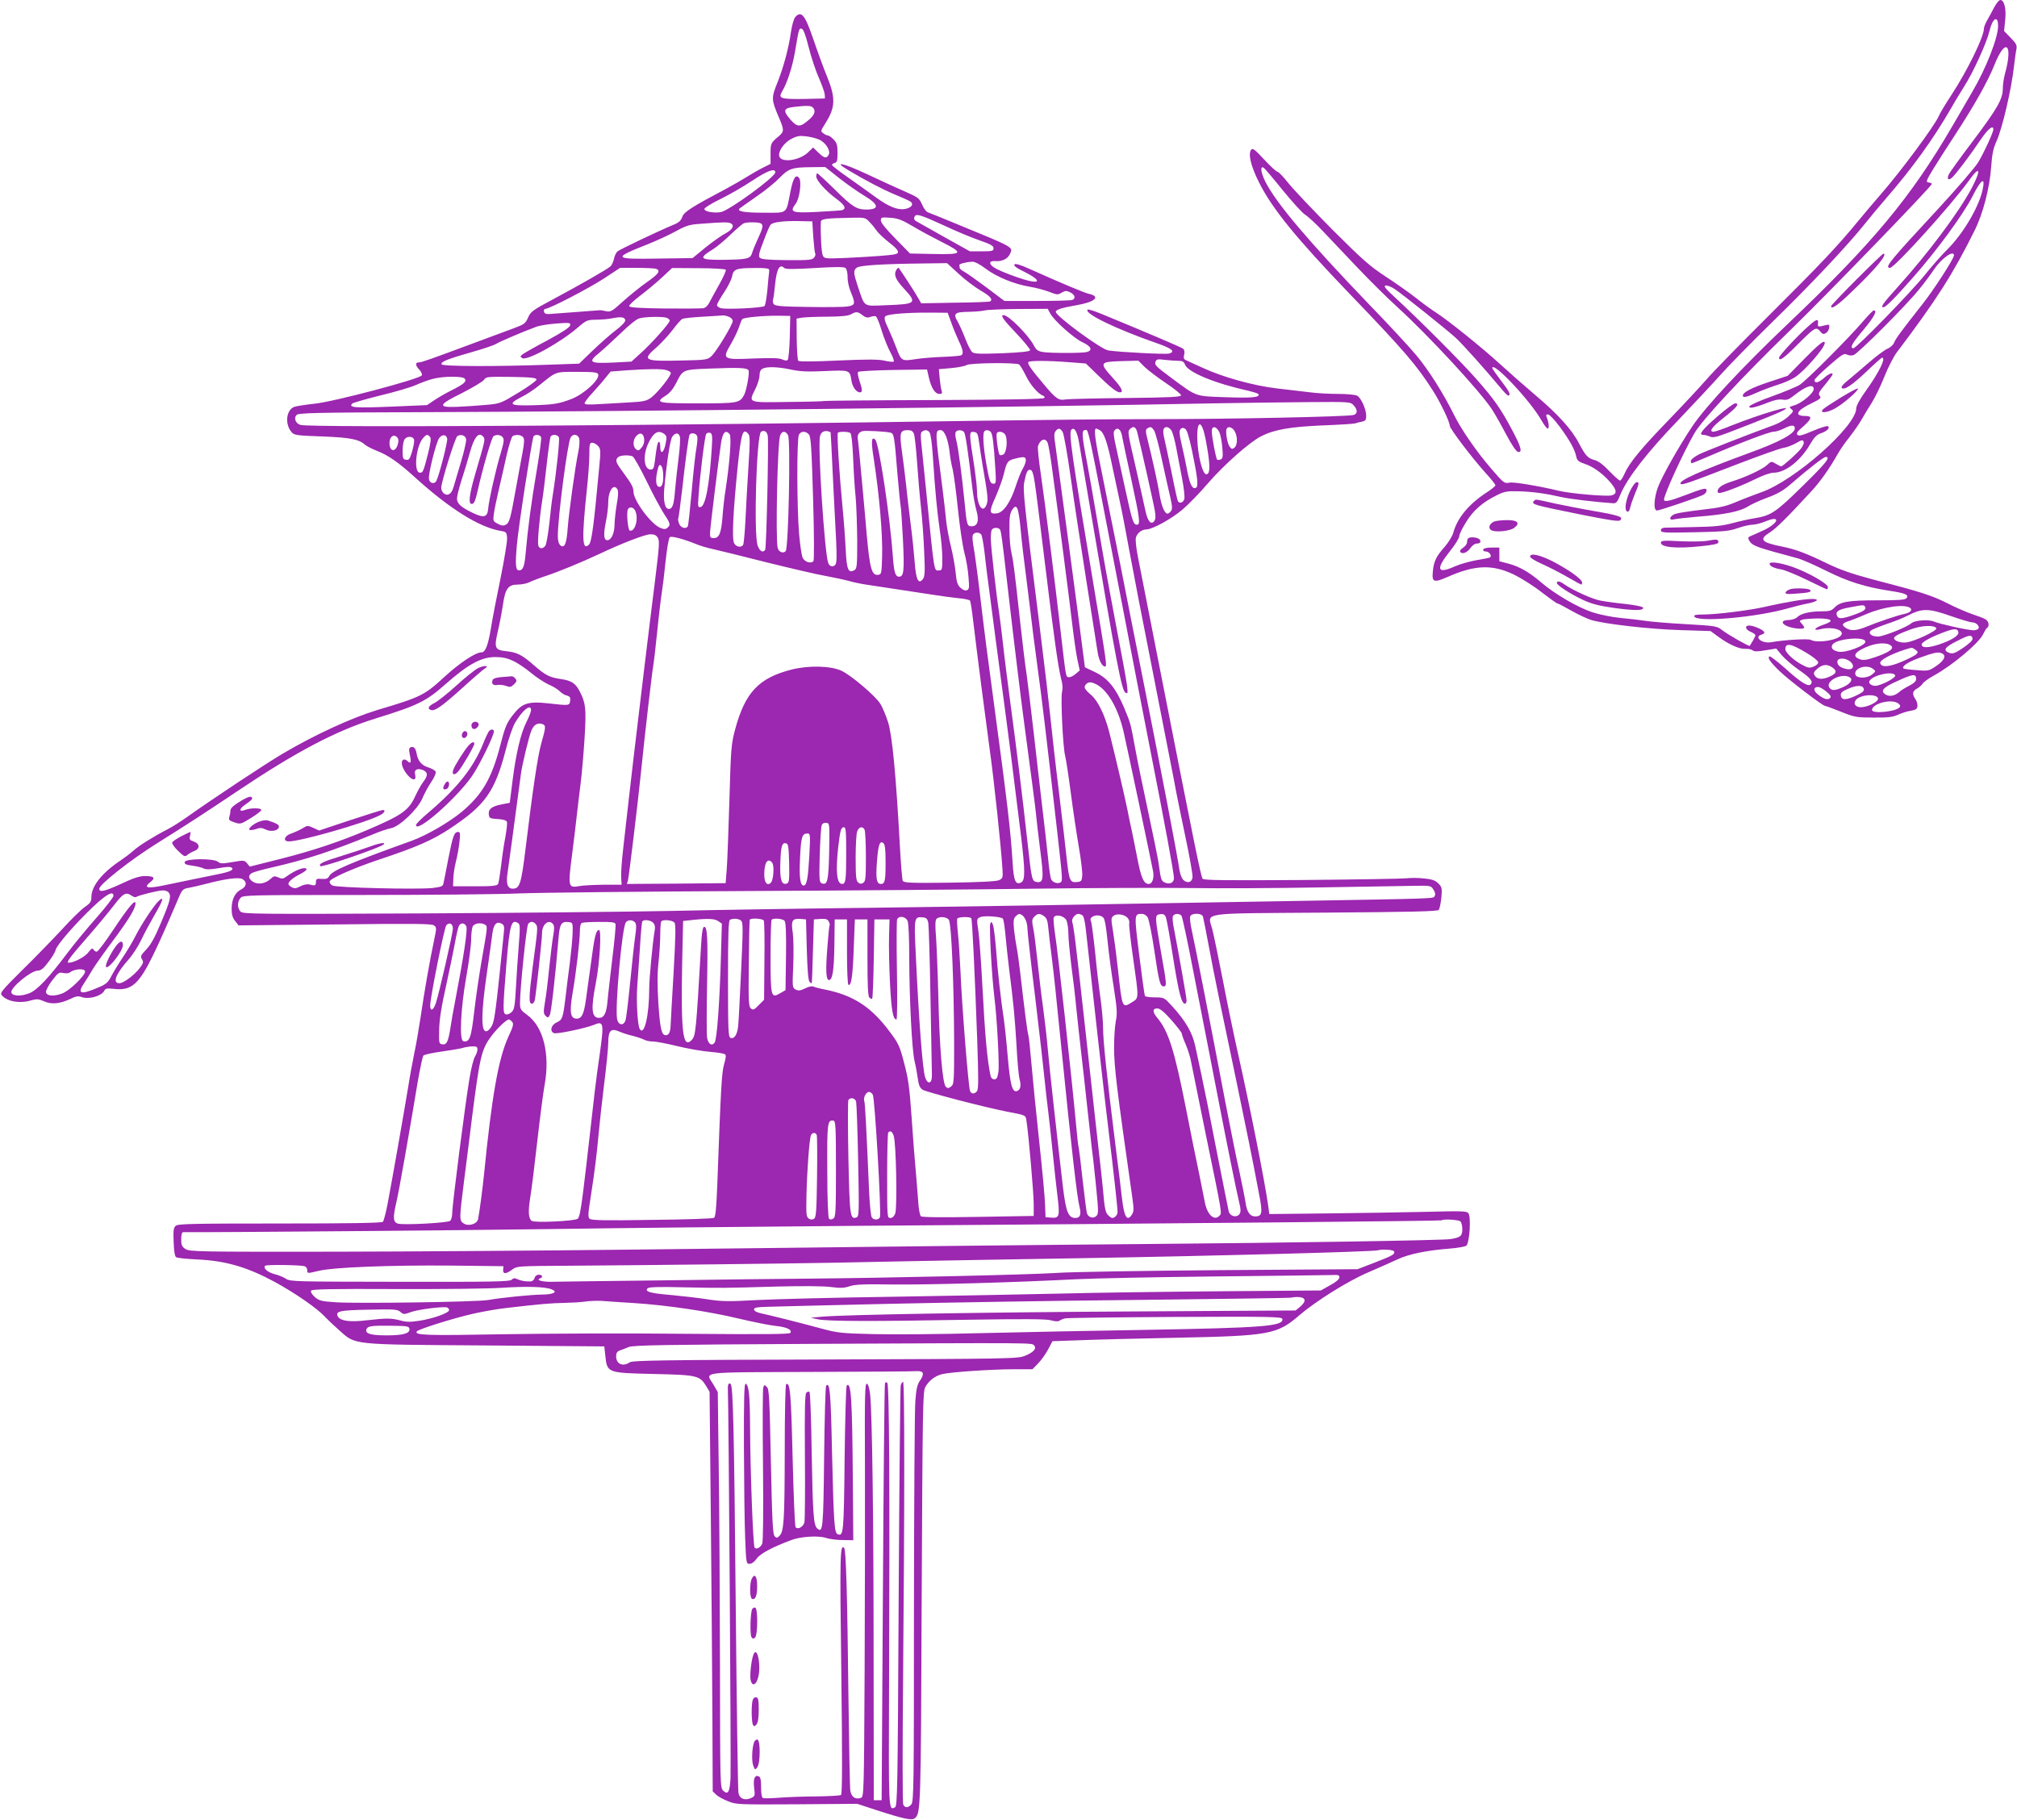 <?xml version="1.0" standalone="no"?>
<!DOCTYPE svg PUBLIC "-//W3C//DTD SVG 20010904//EN"
 "http://www.w3.org/TR/2001/REC-SVG-20010904/DTD/svg10.dtd">
<svg version="1.0" xmlns="http://www.w3.org/2000/svg"
 width="1280pt" height="1155pt" viewBox="0 0 1280 1155"
 preserveAspectRatio="xMidYMid meet">
<g transform="translate(0,1155) scale(0.1,-0.1)"
fill="#9c27b0" stroke="none">
<path d="M12655 11503 c-14 -27 -34 -64 -45 -83 -11 -19 -20 -43 -20 -52 0
-52 -106 -268 -207 -422 -36 -55 -72 -114 -79 -132 -26 -61 -243 -354 -370
-499 -38 -44 -103 -120 -143 -169 -125 -153 -235 -270 -568 -601 -177 -176
-355 -358 -395 -405 -40 -46 -147 -161 -238 -255 -175 -181 -251 -273 -281
-342 -10 -24 -23 -43 -28 -43 -6 0 -36 27 -68 60 -38 40 -69 64 -93 70 -44 12
-57 26 -100 107 -45 87 -134 185 -275 304 -66 56 -166 144 -222 195 -121 111
-331 279 -408 329 -30 19 -88 61 -129 94 -41 32 -128 94 -193 136 -102 67
-149 109 -339 299 -121 122 -246 254 -278 294 -31 39 -62 72 -69 72 -7 0 -45
35 -84 77 -60 65 -74 75 -83 63 -20 -28 -3 -101 48 -204 84 -169 235 -355 577
-711 349 -363 429 -457 530 -617 46 -72 105 -195 105 -219 0 -19 142 -206 229
-302 34 -37 61 -72 61 -77 0 -5 -24 -25 -52 -43 -116 -75 -190 -163 -216 -260
-6 -20 -29 -58 -52 -85 -55 -62 -71 -93 -77 -158 -7 -70 5 -74 95 -35 174 77
285 80 422 13 47 -23 126 -73 175 -112 50 -38 94 -70 99 -70 5 0 43 -20 85
-44 42 -24 99 -51 126 -60 85 -26 370 -59 570 -65 l190 -6 51 -37 c66 -49 135
-79 172 -76 17 1 36 -3 44 -9 10 -9 30 -9 82 0 l68 11 35 -42 c19 -23 68 -65
108 -93 75 -52 94 -74 75 -93 -16 -16 -65 15 -164 105 -49 43 -92 76 -97 73
-14 -8 4 -35 64 -93 55 -54 274 -221 289 -221 5 0 50 -17 101 -37 87 -35 98
-37 207 -37 92 -1 123 3 155 18 22 10 58 22 80 25 31 5 41 11 43 28 2 13 -4
33 -12 45 -23 32 -20 53 10 68 14 8 30 22 35 31 5 9 37 33 72 52 119 65 290
210 313 264 8 17 18 34 24 38 17 11 11 44 -11 55 -11 7 -48 21 -82 32 -33 11
-106 42 -160 70 -101 50 -161 70 -477 152 -131 35 -202 60 -285 100 -129 63
-198 89 -280 106 -139 27 -156 46 -82 92 39 25 110 95 260 258 56 60 116 144
170 240 14 25 47 73 74 106 26 34 61 83 76 110 15 27 45 76 66 109 21 33 57
108 80 166 23 58 59 128 80 155 251 332 354 494 491 769 54 107 97 274 106
405 6 83 13 118 35 166 37 84 93 324 110 474 5 41 11 89 15 106 5 26 0 37 -36
74 l-42 43 7 69 c8 73 -6 128 -31 128 -8 0 -25 -21 -39 -47z m25 -118 c0 -74
-76 -269 -164 -418 -29 -51 -86 -148 -126 -217 -265 -455 -506 -744 -1049
-1260 -279 -265 -518 -521 -601 -645 -87 -130 -191 -315 -219 -388 -25 -69
-29 -147 -6 -147 17 0 265 84 295 100 11 6 20 18 20 27 0 19 -16 16 -139 -31
-95 -36 -131 -44 -131 -27 0 32 121 296 192 420 48 84 299 354 619 665 249
243 889 905 889 919 0 3 -9 7 -21 9 -19 3 -16 10 31 88 29 47 91 144 139 217
122 187 207 338 249 444 69 173 118 131 66 -58 -8 -28 -14 -71 -14 -95 0 -67
-35 -127 -189 -332 -79 -104 -148 -200 -154 -213 -13 -29 -3 -40 19 -22 22 18
117 144 183 242 46 68 81 97 81 66 0 -18 -58 -145 -95 -207 -18 -31 -133 -165
-255 -297 -310 -334 -343 -375 -306 -375 29 0 394 404 501 554 70 99 80 72 18
-47 -82 -154 -277 -415 -473 -632 -91 -101 -108 -125 -88 -125 15 0 74 59 189
190 151 171 320 402 377 515 57 113 84 127 62 33 -27 -111 -124 -274 -224
-373 -34 -33 -97 -105 -141 -160 -88 -110 -434 -465 -453 -465 -26 0 -9 31 63
116 67 80 91 124 66 124 -5 0 -34 -30 -66 -67 -83 -99 -364 -381 -405 -406
-19 -12 -97 -44 -174 -72 -77 -27 -141 -56 -144 -64 -6 -17 36 -8 117 24 40
16 69 22 92 19 28 -5 41 0 74 26 75 60 125 76 125 41 0 -26 -75 -89 -122 -103
-34 -10 -36 -12 -20 -24 16 -13 14 -16 -19 -47 -19 -19 -58 -42 -85 -52 -182
-67 -440 -168 -483 -189 -28 -15 -51 -33 -51 -41 0 -8 3 -15 6 -15 3 0 52 20
108 44 185 80 384 156 411 156 14 0 43 9 65 20 49 25 70 25 70 1 0 -33 -97
-86 -290 -156 -313 -115 -447 -175 -435 -195 7 -11 42 1 360 124 138 53 268
99 290 103 22 3 59 17 82 30 37 22 44 23 49 9 4 -9 -5 -29 -21 -48 -27 -32
-112 -108 -122 -108 -3 0 -18 8 -34 17 -28 17 -29 16 -56 -9 -30 -27 -131 -75
-223 -104 -60 -19 -90 -39 -90 -62 0 -10 7 -13 23 -9 44 10 143 50 220 88 46
23 93 39 113 39 74 0 172 77 232 182 25 43 41 59 67 68 39 13 61 35 45 45 -6
4 -49 -10 -96 -30 -66 -28 -89 -34 -97 -25 -9 9 -1 22 36 53 56 50 60 67 13
67 -73 0 -55 35 41 81 52 25 62 33 53 44 -14 16 -10 24 42 86 21 26 38 50 38
53 0 14 -25 4 -57 -25 -34 -29 -58 -34 -58 -11 0 6 42 48 93 92 80 70 95 79
112 70 12 -6 30 -8 42 -4 28 8 337 318 414 414 34 41 77 99 96 128 48 72 128
129 128 91 0 -20 -129 -220 -199 -308 -140 -178 -172 -222 -181 -246 -5 -13
-24 -31 -42 -38 -18 -8 -71 -47 -118 -88 -47 -41 -107 -91 -133 -113 -31 -24
-45 -42 -39 -48 16 -16 65 17 160 107 49 47 92 85 96 85 26 0 -19 -93 -103
-210 -37 -51 -61 -95 -61 -111 0 -114 -391 -460 -605 -534 -44 -16 -116 -43
-160 -62 -64 -27 -106 -36 -215 -48 -74 -9 -150 -20 -167 -26 -38 -12 -47 -45
-10 -35 12 3 81 11 152 17 171 13 271 34 318 65 20 13 75 38 121 55 59 21 100
44 139 77 122 106 220 182 233 182 33 0 5 -36 -146 -184 -170 -167 -200 -188
-305 -205 -33 -5 -96 -19 -140 -31 -64 -17 -114 -23 -245 -25 -91 -2 -175 -4
-187 -4 -14 -1 -23 -7 -23 -17 0 -15 22 -16 213 -12 185 4 220 7 274 26 34 12
77 22 95 22 18 0 56 10 85 22 91 38 85 -7 -8 -54 -30 -14 -67 -31 -82 -37 -24
-9 -26 -14 -17 -31 15 -28 41 -40 160 -73 58 -15 127 -35 154 -42 27 -8 108
-44 180 -80 135 -67 244 -101 401 -125 97 -15 121 -25 104 -46 -9 -11 -46 -14
-183 -14 -186 0 -239 -9 -274 -46 -19 -20 -32 -24 -85 -24 -73 0 -130 -14
-153 -38 -9 -9 -33 -16 -52 -17 -48 0 -52 -22 -8 -40 36 -15 106 -21 106 -8 0
3 -7 15 -16 25 -16 16 -15 18 2 25 11 4 55 7 98 8 95 0 110 -16 37 -40 -57
-19 -71 -42 -18 -28 73 18 152 -4 132 -37 -20 -33 -151 -54 -194 -31 -16 9
-169 0 -252 -15 -59 -10 -112 35 -58 49 13 4 18 10 14 17 -9 15 -68 40 -95 40
-30 0 -24 -26 10 -40 17 -7 30 -17 30 -22 0 -7 -18 -39 -36 -67 -4 -5 -135 69
-174 99 -34 27 -41 28 -235 39 -110 6 -225 16 -255 21 -30 5 -100 13 -155 18
-59 6 -132 21 -179 36 -96 32 -239 116 -326 190 -78 67 -139 101 -211 120
l-54 14 0 43 0 44 -49 0 c-31 0 -51 -5 -53 -12 -3 -8 4 -13 16 -13 21 0 39
-25 28 -37 -4 -3 -42 -11 -86 -18 -44 -8 -106 -25 -137 -39 -114 -52 -125 -20
-34 94 33 41 60 84 60 95 0 12 19 52 43 90 45 75 106 128 196 172 48 24 65 27
140 25 90 -3 165 -13 271 -37 53 -12 222 -32 328 -39 19 -1 27 9 45 55 43 104
170 268 361 466 99 104 220 233 269 288 48 55 200 210 338 345 244 238 474
482 588 625 31 39 87 106 126 151 171 197 304 381 419 581 21 38 58 97 80 133
58 90 143 277 161 352 19 83 55 105 55 33z m-4539 -1043 c61 -75 125 -145 142
-155 18 -11 69 -58 114 -106 45 -47 144 -152 220 -232 76 -80 190 -193 254
-251 197 -180 516 -525 595 -643 18 -27 59 -99 91 -160 35 -66 65 -111 76
-113 30 -6 20 32 -35 135 -73 138 -116 200 -233 332 -98 111 -356 369 -515
516 -58 53 -71 70 -57 73 10 2 36 -8 57 -22 50 -33 331 -258 388 -310 43 -39
190 -204 281 -313 23 -29 47 -53 52 -53 20 0 7 27 -46 95 -30 40 -55 75 -55
79 0 49 242 -207 311 -330 17 -30 35 -54 41 -54 11 0 7 41 -7 73 -5 12 -3 17
9 17 9 0 44 -37 77 -82 62 -85 94 -142 103 -190 5 -21 16 -30 56 -43 55 -18
122 -69 169 -128 32 -41 32 -62 -2 -71 -31 -8 -256 11 -329 28 -138 33 -291
58 -318 53 -33 -7 -38 -3 -116 88 -92 106 -190 248 -235 339 -70 141 -161 285
-240 380 -41 50 -181 201 -310 334 -376 392 -578 630 -648 767 -30 59 -36 106
-11 90 5 -3 60 -67 121 -143z m3695 -2643 c10 -17 -10 -30 -82 -55 -68 -23
-89 -23 -97 0 -10 25 12 39 80 51 90 17 91 17 99 4z m288 -9 c13 -13 -2 -28
-37 -36 -45 -9 -171 -52 -239 -80 -67 -28 -105 -30 -136 -8 -28 19 -22 29 26
44 20 7 68 26 107 43 110 47 248 66 279 37z m257 -50 c63 -22 124 -40 135 -40
25 0 49 -24 39 -40 -3 -5 -17 -10 -31 -10 -35 0 -212 39 -250 55 -35 15 -121
9 -144 -10 -29 -26 -179 -85 -213 -85 -41 0 -65 21 -43 39 7 6 51 24 97 40 46
15 104 38 129 51 99 51 135 51 281 0z m-93 -78 c5 -15 -136 -82 -189 -89 -36
-5 -79 9 -79 27 0 12 32 29 110 57 69 25 150 27 158 5z m140 -24 c4 -22 -42
-51 -125 -79 -69 -22 -108 -22 -108 1 0 15 62 49 150 81 58 21 78 21 83 -3z
m90 -41 c2 -10 -20 -31 -59 -58 -53 -35 -66 -40 -88 -33 -44 16 -30 37 49 76
78 40 93 42 98 15z m-680 -18 c5 -25 -124 -74 -171 -65 -36 7 -51 24 -38 45
23 37 202 54 209 20z m165 -29 c18 -17 -17 -41 -101 -70 -56 -19 -77 -22 -99
-14 -49 17 -36 44 37 76 68 30 139 33 163 8z m-538 -44 c39 -23 71 -49 73 -58
2 -9 -9 -20 -27 -28 -27 -11 -36 -10 -73 10 -53 27 -108 78 -108 100 0 42 36
36 135 -24z m691 20 c17 -13 17 -16 4 -29 -8 -8 -49 -28 -90 -46 -82 -35 -132
-38 -138 -9 -3 18 62 54 153 84 51 16 48 16 71 0z m172 -25 c24 -15 8 -45 -41
-78 -47 -32 -51 -32 -125 -26 -43 3 -79 8 -82 10 -15 13 28 42 106 70 94 34
120 38 142 24z m-587 -49 c33 -28 19 -57 -23 -48 -39 8 -58 23 -58 47 0 25 50
26 81 1z m-113 -38 c32 -22 27 -39 -17 -58 -45 -21 -80 -18 -95 7 -9 15 -6 23
17 43 32 28 63 31 95 8z m258 -9 c19 -15 19 -15 -5 -35 -30 -26 -96 -27 -106
-3 -15 41 70 70 111 38z m141 -42 c4 -12 -59 -49 -109 -63 -31 -10 -66 10 -53
30 23 37 152 64 162 33z m133 -24 c0 -12 -15 -26 -42 -40 -24 -12 -52 -29 -63
-39 -28 -25 -61 -33 -85 -20 -40 22 -24 45 58 82 113 52 132 55 132 17z m-421
12 c22 -14 5 -40 -41 -61 -51 -23 -72 -25 -87 -6 -34 41 77 99 128 67z m89
-74 c3 -13 -11 -24 -52 -43 -63 -29 -90 -28 -94 2 -2 17 7 26 45 42 56 25 96
25 101 -1z m-238 -16 c27 -22 32 -32 24 -41 -15 -15 -40 -7 -78 23 -30 24 -29
47 2 47 10 0 33 -13 52 -29z m328 -44 c4 -22 -75 -60 -116 -55 -43 5 -43 44 0
63 45 20 112 16 116 -8z m128 -31 c14 -11 16 -18 8 -26 -28 -28 -174 -41 -174
-16 0 41 124 73 166 42z"/>
<path d="M11782 9777 c-89 -89 -162 -166 -162 -170 0 -24 43 5 136 96 147 140
227 237 196 237 -4 0 -80 -73 -170 -163z"/>
<path d="M11473 9477 c-67 -59 -183 -184 -183 -197 0 -26 32 -3 115 81 112
112 120 117 145 87 15 -19 22 -21 37 -12 10 6 20 21 21 34 3 20 1 22 -24 16
-47 -12 -49 -12 -47 12 4 32 -10 28 -64 -21z"/>
<path d="M11450 9272 l-105 -107 -118 -39 c-112 -37 -167 -66 -167 -87 0 -15
25 -10 91 20 35 16 96 38 134 50 39 12 87 34 108 48 64 44 187 186 187 216 0
23 -36 -5 -130 -101z"/>
<path d="M11685 9029 c-55 -34 -106 -67 -114 -75 -28 -26 15 -27 67 0 52 26
161 120 152 130 -4 3 -51 -22 -105 -55z"/>
<path d="M10902 8910 c-101 -88 -126 -120 -93 -120 11 0 30 -5 43 -11 19 -8
41 -3 118 26 208 80 326 128 350 142 71 40 -141 -22 -333 -98 -53 -22 -104
-39 -112 -39 -33 0 -11 30 64 89 83 65 103 91 73 91 -10 0 -59 -36 -110 -80z"/>
<path d="M10344 8433 c-29 -62 -37 -123 -17 -130 7 -3 15 8 18 24 3 15 15 51
26 78 32 76 33 85 16 85 -9 0 -27 -24 -43 -57z"/>
<path d="M9737 8373 c-24 -23 -15 -26 297 -89 181 -36 239 -45 248 -36 21 21
-3 30 -157 57 -82 14 -199 37 -260 50 -123 28 -119 27 -128 18z"/>
<path d="M9482 8240 c-29 -12 -40 -40 -20 -54 22 -16 119 -8 147 14 41 30 22
50 -46 49 -32 0 -68 -4 -81 -9z"/>
<path d="M9317 8133 c-4 -3 -7 -14 -7 -24 0 -10 -11 -26 -25 -35 -14 -9 -22
-20 -19 -25 11 -19 43 -8 64 21 12 17 29 30 39 30 25 0 33 11 20 27 -12 13
-61 18 -72 6z"/>
<path d="M10835 8118 c-27 -5 -105 -6 -172 -3 -106 6 -123 4 -123 -9 0 -30 99
-39 250 -23 87 9 115 15 115 26 0 19 -10 20 -70 9z"/>
<path d="M9710 8017 c0 -7 34 -28 75 -46 41 -18 113 -55 160 -82 47 -27 87
-49 90 -49 3 0 5 6 5 14 0 20 -86 81 -186 133 -85 43 -144 55 -144 30z"/>
<path d="M11230 7972 c0 -15 27 -28 75 -36 22 -4 95 -34 161 -66 67 -33 125
-60 128 -60 3 0 6 6 6 14 0 19 -97 77 -195 117 -84 34 -175 50 -175 31z"/>
<path d="M9880 7850 c0 -14 81 -67 163 -106 58 -27 100 -38 197 -52 130 -18
194 -18 187 2 -2 6 -51 16 -113 23 -60 6 -132 16 -161 22 -51 10 -172 65 -225
102 -28 21 -48 24 -48 9z"/>
<path d="M11366 7812 c-16 -4 -31 -13 -34 -21 -4 -12 9 -13 73 -8 76 5 94 11
82 23 -9 10 -89 13 -121 6z"/>
<path d="M11376 7734 c-43 -7 -118 -22 -166 -33 -99 -24 -317 -51 -403 -51
-43 0 -58 -3 -55 -12 13 -40 399 -6 597 52 36 10 92 24 124 30 31 6 57 16 57
21 0 12 -57 10 -154 -7z"/>
<path d="M5047 11442 c-9 -10 -21 -51 -27 -92 -15 -105 -46 -222 -86 -323 -40
-99 -39 -109 7 -218 36 -83 36 -93 3 -122 -53 -44 -54 -47 -54 -113 l0 -64
-50 -25 c-28 -14 -74 -41 -103 -59 -29 -18 -86 -51 -127 -73 -219 -116 -269
-147 -280 -179 -7 -22 -22 -36 -48 -47 -99 -41 -349 -160 -364 -173 -9 -9 -19
-30 -22 -48 -4 -18 -14 -40 -24 -48 -23 -20 -197 -119 -365 -209 -126 -67
-140 -77 -156 -115 -16 -36 -25 -43 -87 -66 -38 -14 -157 -58 -264 -98 -279
-104 -323 -119 -342 -120 -24 0 -23 -19 3 -46 12 -13 19 -29 16 -36 -8 -22
-559 -168 -680 -180 -56 -6 -114 -15 -129 -20 -51 -19 -62 -107 -19 -159 17
-21 28 -23 197 -29 180 -7 233 -18 274 -55 8 -7 39 -23 69 -35 75 -29 141 -75
246 -171 219 -198 404 -314 540 -338 38 -6 40 -9 43 -44 2 -20 -17 -135 -41
-254 -25 -120 -53 -265 -62 -323 -18 -107 -35 -150 -59 -150 -38 0 -141 -68
-239 -159 -123 -113 -146 -125 -422 -207 -167 -51 -395 -156 -599 -276 -115
-68 -456 -294 -610 -404 -39 -28 -95 -63 -124 -78 -81 -41 -184 -105 -217
-136 -16 -15 -52 -42 -80 -61 -117 -78 -185 -163 -185 -232 0 -29 -7 -39 -41
-63 -23 -15 -89 -80 -147 -144 -59 -63 -171 -179 -251 -257 -129 -128 -142
-144 -130 -159 34 -41 116 -55 190 -32 33 9 45 8 79 -7 46 -21 101 -16 168 16
34 17 48 19 71 11 45 -16 124 6 142 39 8 16 17 18 63 13 110 -13 158 29 251
221 46 96 73 157 163 367 18 41 25 48 59 53 21 4 70 15 108 25 125 33 209 44
233 31 31 -17 28 -48 -8 -66 -39 -20 -60 -63 -60 -123 0 -36 6 -57 22 -77 l22
-28 611 6 c499 6 614 5 629 -6 17 -13 17 -17 2 -88 -27 -126 -64 -337 -86
-489 -12 -80 -30 -185 -41 -235 -10 -49 -28 -144 -38 -210 -25 -153 -105 -608
-131 -744 -11 -58 -25 -110 -30 -115 -8 -8 -214 -11 -654 -11 -547 0 -645 -2
-660 -14 -15 -13 -17 -29 -14 -103 2 -60 7 -91 16 -97 8 -5 66 -11 130 -14
184 -8 320 -48 496 -143 130 -71 273 -170 321 -224 11 -12 51 -50 88 -83 107
-94 65 -90 937 -96 l745 -6 6 -55 c12 -114 9 -113 309 -120 274 -6 290 -10
331 -76 l22 -37 8 -796 c4 -438 9 -1008 10 -1268 l2 -472 22 -21 c12 -12 46
-30 76 -42 52 -21 66 -21 436 -19 l383 3 122 -40 c169 -55 225 -67 243 -52 38
32 39 47 44 1395 6 1217 7 1312 23 1342 23 41 62 71 107 82 51 13 314 31 455
31 l118 0 37 38 c20 21 48 60 63 89 l27 51 168 6 c92 4 373 11 623 16 587 12
635 21 775 142 105 90 307 217 438 273 67 29 151 66 187 83 70 33 187 57 333
68 48 4 94 12 102 18 21 16 32 185 13 207 -11 13 -43 14 -268 8 -140 -3 -421
-8 -625 -10 l-370 -4 -8 60 c-22 154 -114 618 -191 961 -25 111 -68 318 -95
460 -28 143 -58 289 -68 327 -28 110 -97 99 721 105 547 4 708 8 716 17 6 7
13 42 17 78 5 60 4 67 -19 90 -20 20 -40 27 -91 32 -37 4 -86 4 -109 1 -24 -3
-323 -8 -665 -11 -489 -3 -623 -2 -631 8 -11 12 -49 202 -282 1387 -61 311
-119 607 -129 657 -10 51 -16 104 -13 118 5 29 37 55 67 55 38 0 160 67 229
126 38 32 111 107 162 167 97 113 264 261 335 297 82 43 184 61 389 70 107 4
202 10 210 13 8 3 27 8 43 11 23 5 27 11 27 39 -1 42 -33 113 -58 126 -12 6
-65 11 -119 11 -54 0 -134 4 -178 10 -44 5 -140 16 -213 25 -145 17 -341 71
-466 129 -39 18 -84 38 -99 45 -25 10 -28 15 -22 40 4 17 1 32 -7 38 -11 9
-232 103 -516 220 -46 19 -87 32 -90 28 -24 -24 180 -123 436 -212 101 -35
124 -55 80 -67 -22 -6 -315 9 -385 20 -45 7 -333 218 -333 245 0 14 39 26 137
43 113 20 149 54 74 71 -29 6 -185 72 -370 155 -64 29 -96 39 -103 32 -8 -8
13 -23 66 -49 83 -41 103 -70 39 -58 -51 9 -192 61 -231 85 -39 24 -37 46 4
43 41 -4 79 14 92 43 22 47 39 38 -348 197 -85 35 -163 67 -173 70 -10 4 -26
26 -36 50 -17 39 -25 45 -107 81 -49 21 -155 70 -236 108 -157 74 -229 90
-123 27 107 -64 218 -122 295 -154 41 -17 84 -36 94 -42 28 -16 13 -41 -29
-49 -47 -9 -103 13 -186 73 -36 27 -114 82 -172 123 -59 41 -107 78 -107 83 0
5 8 11 18 13 14 4 17 16 17 64 0 48 -4 63 -24 84 -14 14 -30 26 -36 26 -6 0
-20 6 -30 14 -18 13 -18 15 12 62 65 102 67 161 12 297 -23 56 -61 160 -85
231 -55 161 -78 191 -117 148z m85 -192 c16 -63 45 -151 65 -195 19 -44 36
-91 37 -105 l1 -25 -130 -3 c-151 -2 -168 3 -142 47 33 55 66 158 82 252 25
148 25 150 42 147 11 -2 25 -38 45 -118z m26 -382 c20 -20 13 -45 -22 -76 -58
-51 -75 -51 -119 -2 -49 57 -46 73 18 81 85 10 111 9 123 -3z m38 -203 c42
-17 77 -71 63 -97 -14 -26 -28 -23 -66 14 l-33 32 -32 -31 c-53 -51 -166 -68
-182 -27 -11 29 27 87 75 112 36 19 53 22 93 17 27 -3 64 -12 82 -20z m130
-246 c49 -38 120 -88 157 -110 95 -57 101 -88 15 -89 -61 0 -89 17 -199 126
-58 57 -109 104 -113 104 -3 0 -6 -9 -6 -20 0 -25 60 -92 128 -142 54 -40 65
-63 35 -72 -10 -2 -82 -7 -160 -11 -160 -8 -174 -2 -133 53 24 32 38 137 22
161 -21 30 -39 2 -56 -86 -29 -145 -14 -133 -168 -133 -128 0 -175 9 -153 28
6 5 53 38 106 75 53 36 118 89 145 117 58 60 80 68 200 69 l91 1 89 -71z
m-406 37 c0 -29 -292 -242 -345 -252 -45 -8 -105 3 -105 20 0 7 46 36 103 63
56 28 147 80 202 117 97 64 145 81 145 52z m1075 -339 c72 -34 171 -75 220
-92 72 -25 90 -35 90 -50 0 -18 -7 -20 -75 -20 l-75 0 -165 92 c-91 51 -171
96 -179 101 -9 5 -12 15 -8 25 9 24 35 16 192 -56z m-477 24 c15 -15 35 -40
46 -56 10 -15 45 -47 77 -73 63 -48 73 -69 37 -76 -32 -7 -150 -15 -309 -23
-129 -5 -137 -5 -147 14 -9 16 -16 136 -13 215 1 19 31 23 194 26 86 2 89 1
115 -27z m273 -26 c46 -28 129 -72 184 -100 143 -72 138 -81 -50 -77 l-150 3
-92 94 c-60 61 -93 101 -93 116 0 20 4 21 59 17 48 -3 74 -13 142 -53z m-630
-67 c4 -53 9 -100 12 -106 4 -5 1 -17 -6 -26 -12 -16 -32 -18 -173 -17 -114 1
-163 5 -172 15 -10 10 -6 30 24 107 19 52 39 98 44 103 16 16 76 24 170 23
l95 -2 6 -97z m-527 86 c30 -11 17 -40 -28 -64 -24 -12 -82 -53 -128 -90 l-83
-68 -219 -3 c-286 -5 -291 2 -65 91 57 23 138 60 179 83 66 36 85 42 160 47
131 10 167 11 184 4z m190 0 c22 -9 20 -25 -13 -96 -16 -35 -33 -76 -38 -93
-11 -38 -31 -42 -185 -44 -147 -1 -157 9 -68 64 25 15 77 58 115 95 39 37 77
70 85 73 21 8 85 8 104 1z m1431 -289 c70 -53 183 -99 281 -115 38 -6 93 -21
122 -32 50 -20 56 -20 80 -5 24 13 30 13 55 1 30 -16 35 -39 11 -48 -9 -3
-109 -6 -223 -6 l-207 0 -114 86 c-63 47 -127 92 -142 100 -16 8 -28 19 -28
24 0 6 -1 13 -2 17 -3 8 41 20 82 22 16 1 48 -16 85 -44z m-172 -32 c40 -38
103 -85 140 -107 61 -35 80 -57 60 -69 -5 -3 -105 -7 -222 -8 l-215 -4 -20 35
c-18 33 -114 180 -123 190 -2 2 -8 -2 -13 -10 -20 -32 -9 -61 45 -120 87 -94
81 -100 -110 -107 -151 -6 -135 -16 -180 116 -29 88 -31 104 -8 122 17 15 162
24 426 27 l147 2 73 -67z m-1106 36 c8 -8 60 -8 194 0 130 8 186 8 195 0 7 -6
13 -31 13 -57 -1 -26 9 -69 20 -95 31 -73 29 -85 -21 -92 -24 -4 -137 -5 -251
-3 -171 2 -209 6 -217 18 -6 8 -7 22 -4 30 3 8 9 52 13 97 10 97 29 131 58
102z m-813 -5 c30 -12 16 -33 -62 -87 -42 -30 -110 -85 -151 -122 -67 -61 -76
-66 -105 -60 -17 4 -35 7 -41 6 -15 -1 -286 -22 -320 -24 -21 -1 -30 3 -33 16
-2 9 2 17 9 17 26 0 276 130 374 194 l100 66 107 0 c58 0 113 -3 122 -6z m442
-6 c3 -5 -16 -48 -43 -96 -27 -48 -55 -99 -63 -115 -7 -15 -23 -30 -34 -33
-12 -2 -122 -3 -245 -2 -160 2 -225 6 -228 15 -2 6 29 36 69 66 40 30 102 82
138 115 l65 61 168 -1 c92 0 170 -5 173 -10z m275 0 c1 -7 0 -17 -1 -23 -1 -5
-6 -52 -10 -104 -5 -51 -13 -98 -18 -103 -12 -12 -239 -23 -276 -14 -14 3 -26
12 -26 20 0 7 20 43 45 80 24 36 47 82 51 102 8 46 26 53 142 53 67 1 92 -2
93 -11z m1783 -276 c23 -45 150 -158 205 -184 55 -25 67 -51 29 -62 -30 -8
-233 -8 -281 0 -29 5 -42 14 -54 38 -33 66 -162 196 -194 196 -23 0 -2 -29 82
-117 49 -52 88 -100 86 -106 -2 -8 -60 -14 -178 -19 -144 -5 -177 -4 -190 8
-9 8 -29 47 -44 87 -15 39 -37 87 -47 105 -31 52 -20 62 69 63 43 1 89 5 103
9 14 4 109 8 212 9 l187 1 15 -28z m-1191 -12 c19 -15 31 -18 49 -12 12 5 28
7 35 5 7 -2 24 -43 38 -91 15 -48 40 -110 56 -139 16 -29 25 -55 20 -58 -5 -3
-31 0 -58 6 -36 9 -113 9 -293 1 -147 -7 -248 -8 -254 -2 -5 5 -9 67 -10 139
l-1 129 35 6 c19 3 91 6 160 6 89 1 132 5 150 15 33 19 43 18 73 -5z m563 -45
c11 -33 33 -85 47 -116 29 -59 33 -84 17 -94 -5 -3 -59 -8 -119 -10 -60 -2
-139 -9 -176 -15 -81 -13 -86 -10 -115 68 -12 32 -35 88 -52 125 -25 53 -29
70 -19 80 14 14 142 24 291 23 l104 -1 22 -60z m-1412 35 c14 -5 26 -17 26
-27 0 -23 -102 -192 -135 -223 -25 -23 -32 -25 -190 -28 -240 -6 -254 1 -157
85 31 28 77 78 102 111 25 34 52 64 60 68 8 4 67 11 130 14 63 4 120 7 127 8
6 1 23 -2 37 -8z m388 -130 c-2 -74 -8 -139 -13 -144 -5 -6 -19 -5 -35 3 -20
9 -68 10 -178 6 -200 -9 -205 -6 -148 91 22 38 45 87 52 109 7 22 16 44 21 50
11 11 144 23 239 21 l65 -1 -3 -135z m-1044 109 c2 -11 -20 -34 -60 -65 -35
-26 -101 -85 -148 -130 l-85 -82 -175 -6 c-344 -13 -693 -12 -698 2 -5 16 36
33 194 78 71 20 140 43 153 52 23 14 170 77 254 108 21 8 79 17 129 21 84 6
90 5 86 -12 -2 -13 -52 -45 -144 -95 -78 -41 -149 -82 -158 -89 -16 -13 -16
-15 -1 -24 32 -17 239 97 354 196 52 45 58 47 115 48 34 0 79 4 101 9 55 11
79 8 83 -11z m260 15 c12 -4 22 -12 22 -19 0 -16 -118 -148 -189 -211 l-54
-49 -116 -6 c-150 -7 -162 2 -89 61 29 24 91 81 139 127 47 46 98 88 115 92
34 11 139 13 172 5z m3250 -274 c25 0 35 -5 42 -24 18 -48 188 -119 403 -166
32 -8 60 -17 63 -21 13 -21 -43 -26 -206 -20 -199 7 -181 0 -347 123 -101 75
-108 82 -99 105 5 13 16 15 59 9 28 -3 67 -6 85 -6z m-690 -9 l103 -8 72 -70
c83 -81 124 -113 143 -113 27 0 13 29 -47 95 -84 93 -80 99 55 103 l110 3 40
-40 c23 -22 84 -68 136 -103 52 -35 95 -69 95 -77 0 -10 -67 -14 -350 -17
-192 -2 -365 -6 -382 -9 -45 -8 -61 3 -139 96 -81 96 -105 130 -98 141 6 10
124 10 262 -1z m-321 -14 c7 -4 26 -37 44 -73 29 -59 78 -115 110 -126 7 -2
10 -9 6 -14 -4 -7 -240 -11 -698 -13 -381 -1 -695 -4 -698 -6 -4 -2 -107 -5
-231 -6 -258 -4 -251 -7 -206 83 14 29 26 67 26 85 0 22 6 36 19 43 28 15 99
12 183 -6 57 -12 104 -14 214 -9 157 7 157 7 167 -59 6 -41 31 -76 54 -76 17
0 17 16 -3 74 -9 27 -13 51 -8 56 5 4 105 10 223 12 l214 3 12 -52 c15 -65 39
-103 66 -103 18 0 20 4 14 23 -4 12 -9 47 -12 78 l-5 56 80 7 c44 4 87 13 96
19 19 14 313 17 333 4z m-1717 -37 c8 -13 -12 -127 -28 -157 -28 -51 -39 -53
-294 -53 -260 0 -274 4 -201 51 24 15 47 44 64 78 44 87 39 85 217 92 182 7
232 5 242 -11z m-521 1 c14 -4 26 -11 28 -17 5 -15 -81 -124 -123 -156 -31
-23 -47 -27 -142 -32 -59 -3 -146 -9 -194 -11 -65 -4 -88 -3 -88 6 0 7 24 38
53 69 28 31 66 74 82 95 l30 37 105 8 c136 9 219 10 249 1z m-433 -26 c13 -32
-89 -126 -169 -157 -81 -31 -113 -36 -246 -40 -147 -4 -161 6 -74 51 33 16 83
49 112 73 115 93 101 88 244 88 103 0 129 -3 133 -15z m-847 -28 c15 -18 -5
-35 -89 -77 -36 -18 -84 -46 -107 -62 l-43 -29 -232 -10 c-226 -9 -269 -6
-242 20 5 5 85 28 177 51 92 22 194 52 225 66 31 14 80 32 107 39 67 18 189
19 204 2z m456 -6 c0 -7 -52 -45 -115 -83 -114 -69 -116 -70 -210 -78 -52 -5
-133 -10 -180 -12 -126 -5 -120 13 35 89 68 35 130 72 137 83 12 19 21 20 173
18 128 -2 160 -6 160 -17z m5185 -163 c27 -29 26 -56 -2 -62 -49 -11 -797 -26
-1248 -26 -261 0 -754 -5 -1095 -10 -2004 -31 -4274 -45 -4337 -27 -32 9 -46
43 -25 64 12 12 122 15 758 17 1321 4 3926 33 5054 56 187 3 460 7 607 8 263
2 268 2 288 -20z m-940 -211 c31 -160 33 -227 5 -227 -24 0 -54 121 -57 227
-3 120 28 120 52 0z m-432 36 c27 -109 102 -445 110 -490 7 -39 6 -57 -3 -70
-20 -27 -42 -1 -56 65 -6 31 -34 152 -60 269 -54 233 -54 234 -37 251 21 21
37 13 46 -25z m106 15 c8 -13 31 -97 50 -188 20 -91 43 -197 53 -237 13 -59
14 -75 3 -88 -7 -8 -16 -15 -21 -15 -18 0 -38 48 -49 115 -11 70 -47 233 -77
353 -14 55 -14 65 -2 73 21 13 27 11 43 -13z m110 0 c8 -13 22 -63 31 -113 9
-49 26 -137 37 -194 11 -56 17 -114 14 -127 -6 -24 -30 -32 -41 -15 -3 6 -21
85 -39 178 -19 92 -40 189 -46 215 -7 26 -10 54 -6 63 8 22 33 18 50 -7z m130
-125 c35 -167 42 -228 27 -238 -23 -13 -39 16 -56 103 -9 48 -25 125 -36 171
-15 63 -17 86 -8 97 8 9 16 11 28 4 13 -6 25 -45 45 -137z m174 114 c7 -15 16
-59 19 -97 5 -59 3 -70 -11 -76 -9 -4 -19 -4 -22 -1 -8 8 -34 146 -34 180 0
37 29 33 48 -6z m99 3 c18 -35 16 -85 -3 -101 -14 -11 -18 -10 -30 5 -16 22
-29 100 -19 116 11 18 38 7 52 -20z m-1093 -2 c7 -13 30 -140 50 -283 20 -143
65 -440 100 -660 35 -220 67 -422 71 -450 7 -52 28 -95 47 -95 14 0 14 3 -75
535 -136 810 -156 950 -138 968 19 19 37 -12 49 -83 6 -36 40 -240 77 -455
159 -937 193 -1117 217 -1131 24 -15 23 -6 -62 441 -61 325 -70 374 -120 670
-22 132 -52 297 -65 368 -29 148 -31 187 -11 187 26 0 6 93 236 -1100 55 -289
134 -696 175 -905 99 -503 155 -807 155 -838 0 -30 -29 -43 -60 -27 -21 11
-23 16 -38 125 -6 39 -36 185 -66 325 -30 140 -67 318 -81 395 -31 168 -28
159 -72 265 -52 123 -102 185 -183 224 l-65 31 -13 100 c-26 208 -163 1233
-174 1307 -10 61 -9 80 1 92 18 22 28 20 45 -6z m235 12 c27 -14 49 -78 81
-235 16 -77 38 -180 49 -230 11 -49 36 -180 56 -290 20 -110 87 -459 150 -775
62 -316 123 -627 135 -690 11 -63 43 -222 71 -353 28 -131 49 -250 47 -265 -4
-32 -32 -41 -58 -17 -10 9 -21 37 -25 63 -12 86 -114 619 -221 1157 -58 292
-128 645 -155 785 -28 140 -77 384 -109 542 -52 253 -61 318 -43 318 2 0 12
-4 22 -10z m129 -2 c5 -7 12 -26 14 -43 3 -16 28 -136 57 -266 55 -255 59
-289 36 -289 -23 0 -30 23 -75 230 -23 107 -50 231 -60 275 -13 56 -15 84 -8
92 13 16 23 16 36 1z m-2236 -32 c7 -36 -8 -712 -16 -725 -14 -22 -35 -10 -48
27 -26 74 -7 704 22 722 19 12 37 2 42 -24z m399 20 c1 0 7 -122 14 -271 7
-148 17 -334 21 -412 5 -107 4 -146 -5 -157 -14 -17 -37 -12 -45 11 -23 60
-68 746 -52 806 6 25 29 37 54 29 6 -2 12 -5 13 -6z m381 -2 c21 -6 24 -20 43
-259 9 -104 18 -196 20 -203 3 -7 9 -103 15 -213 10 -204 6 -239 -25 -239 -23
0 -32 29 -39 130 -18 254 -88 715 -111 739 -25 25 -28 -10 -10 -121 36 -237
57 -479 53 -618 -3 -108 -4 -115 -24 -118 -42 -6 -54 37 -74 258 -5 58 -18
209 -30 335 -11 127 -23 244 -25 260 -6 32 1 48 25 58 15 6 151 -1 182 -9z
m148 -8 c5 -13 14 -95 20 -182 6 -88 17 -217 25 -289 8 -71 17 -197 20 -280 6
-124 4 -153 -8 -170 -28 -36 -44 -5 -52 103 -4 53 -15 165 -26 247 -10 83 -24
195 -29 250 -6 55 -18 149 -26 208 -17 121 -13 137 37 137 22 0 32 -6 39 -24z
m99 10 c7 -9 16 -74 21 -153 14 -218 28 -360 44 -468 9 -55 16 -135 16 -177 0
-71 -2 -78 -19 -78 -35 0 -29 -42 -85 520 -9 85 -20 200 -26 254 -9 80 -9 101
2 107 19 13 34 11 47 -5z m105 -26 c9 -22 19 -66 22 -97 3 -32 12 -83 20 -113
7 -30 22 -143 33 -250 11 -107 29 -230 40 -274 12 -43 24 -113 27 -157 6 -68
5 -79 -10 -85 -11 -4 -26 2 -41 16 -18 17 -25 36 -30 93 -4 40 -17 115 -30
167 -13 52 -26 124 -30 160 -3 36 -14 130 -24 210 -48 369 -48 370 -11 370 12
0 23 -14 34 -40z m114 28 c9 -12 26 -126 53 -358 5 -46 17 -109 25 -138 19
-66 9 -102 -30 -102 -29 0 -31 7 -46 165 -16 160 -39 334 -51 379 -6 21 -8 44
-5 52 7 17 40 18 54 2z m170 0 c11 -14 18 -69 28 -225 6 -90 5 -103 -9 -103
-23 0 -27 10 -48 127 -19 108 -24 194 -12 206 10 11 30 8 41 -5z m-2073 -12
c16 -12 18 -20 9 -62 -11 -59 -34 -72 -34 -19 0 20 -4 34 -9 31 -9 -6 -13 -24
-26 -128 -5 -39 -10 -48 -26 -48 -43 0 -51 89 -15 166 32 69 63 88 101 60z
m302 -90 c-15 -236 -40 -368 -71 -374 -17 -4 -18 2 -13 70 10 144 40 383 49
395 5 6 16 9 25 6 13 -5 15 -21 10 -97z m113 89 c13 -16 2 -173 -25 -350 -8
-49 -17 -129 -20 -176 -8 -102 -21 -134 -55 -134 -22 0 -25 4 -24 35 1 34 56
479 70 570 10 66 29 85 54 55z m120 0 c10 -12 10 -54 0 -202 -7 -104 -15 -256
-19 -338 -4 -83 -11 -156 -15 -163 -12 -19 -44 -14 -57 10 -15 27 -7 193 22
483 23 220 33 253 69 210z m251 -7 c17 -32 3 -717 -15 -736 -17 -17 -45 -5
-51 22 -14 65 -1 668 16 713 11 29 35 30 50 1z m132 5 c13 -15 17 -77 27 -407
7 -240 7 -393 2 -398 -17 -17 -56 -4 -68 22 -7 14 -17 82 -23 153 -14 163 -15
602 -1 628 13 24 42 25 63 2z m263 9 c7 -4 14 -65 18 -157 3 -82 10 -195 16
-250 5 -55 9 -180 10 -277 0 -163 -2 -178 -19 -187 -38 -21 -48 5 -54 129 -3
63 -12 189 -21 280 -20 205 -35 452 -29 463 5 9 65 9 79 -1z m817 -57 c4 -33
15 -100 23 -150 33 -190 36 -219 25 -247 -23 -61 -61 -8 -61 87 0 22 -7 85
-15 140 -37 237 -37 238 -1 233 18 -3 22 -12 29 -63z m167 45 c16 -31 8 -111
-12 -124 -9 -5 -20 -7 -24 -3 -10 10 -25 127 -18 138 10 16 43 9 54 -11z
m-2292 -26 c2 -19 -4 -40 -16 -54 -17 -21 -22 -22 -36 -11 -21 17 -20 59 1 83
24 27 47 19 51 -18z m227 13 c3 -12 -1 -74 -9 -137 -8 -63 -18 -153 -22 -200
-7 -92 -16 -120 -40 -120 -24 0 -35 48 -29 124 15 164 37 313 51 334 19 28 42
28 49 -1z m109 5 c4 -10 1 -43 -4 -73 -6 -30 -20 -152 -30 -272 -11 -120 -22
-222 -25 -227 -12 -20 -45 -10 -55 16 -6 14 -8 29 -6 33 3 4 14 91 26 192 20
182 38 312 45 337 6 19 43 14 49 -6z m-1900 -54 c-14 -47 -48 -46 -52 2 -4 43
23 69 47 46 11 -12 12 -23 5 -48z m205 49 c8 -10 4 -39 -14 -111 -28 -109 -31
-116 -50 -116 -42 0 -26 169 21 221 20 23 28 24 43 6z m109 -11 c4 -18 -51
-233 -68 -266 -12 -26 -45 -18 -48 11 -4 33 44 226 64 257 18 27 47 26 52 -2z
m120 -4 c2 -13 -13 -78 -33 -145 -20 -67 -42 -140 -48 -162 -13 -42 -37 -56
-62 -35 -8 7 -15 22 -15 34 0 36 88 318 102 328 23 15 53 4 56 -20z m110 15
c12 -14 11 -21 -52 -235 -40 -138 -46 -195 -19 -190 12 2 21 24 33 78 34 152
90 344 102 352 20 12 44 9 58 -7 11 -13 8 -31 -13 -103 -29 -96 -75 -298 -79
-351 -5 -54 -27 -60 -98 -26 -75 36 -100 59 -100 91 0 14 13 67 29 117 17 51
40 128 52 172 29 105 58 138 87 102z m251 -1 c10 -11 9 -33 -3 -98 -9 -46 -27
-148 -42 -228 -34 -191 -41 -218 -64 -230 -15 -8 -28 -7 -51 6 -30 15 -31 18
-25 62 3 26 18 97 32 157 14 61 37 159 50 220 14 60 31 113 37 117 19 12 54 9
66 -6z m115 -1 c3 -8 -10 -106 -29 -217 -33 -194 -56 -365 -70 -528 -7 -76
-17 -100 -41 -100 -22 0 -25 35 -14 160 8 102 92 647 105 688 6 17 42 15 49
-3z m113 -1 c6 -16 -17 -228 -38 -359 -6 -33 -16 -117 -23 -187 -8 -71 -19
-135 -26 -143 -17 -20 -37 -19 -44 3 -6 19 7 170 24 279 6 35 19 139 29 232
10 93 22 174 25 180 11 17 46 13 53 -5z m129 -8 c3 -13 1 -48 -5 -78 -21 -100
-61 -393 -68 -486 -7 -102 -20 -135 -47 -113 -10 9 -16 29 -16 59 0 119 61
586 81 625 14 26 47 22 55 -7z m-1048 -8 c2 -10 -4 -43 -13 -74 -14 -47 -19
-55 -38 -52 -20 3 -22 9 -22 59 0 33 6 63 14 73 18 21 55 17 59 -6z m4021 -20
c5 -13 16 -77 25 -143 37 -267 116 -879 131 -1010 9 -77 23 -174 31 -215 l16
-75 -27 -23 c-15 -13 -35 -22 -44 -20 -18 4 -16 -3 -51 298 -35 304 -98 807
-124 985 -14 92 -22 175 -19 184 16 45 48 55 62 19z m-2854 -18 c18 -20 18
-29 6 -153 -33 -358 -47 -457 -63 -473 -44 -44 -47 37 -13 356 8 74 15 170 15
213 0 68 2 77 18 77 11 0 27 -9 37 -20z m219 -66 c9 -4 50 -76 91 -161 41 -85
91 -177 110 -206 39 -58 42 -69 20 -87 -12 -10 -21 -10 -45 0 -60 25 -170 174
-170 230 0 27 -12 49 -66 123 -47 63 -51 76 -32 95 13 13 66 16 92 6z m2496
-25 c0 -12 -9 -36 -19 -53 -11 -17 -31 -68 -46 -114 -32 -99 -78 -166 -119
-170 -49 -6 -51 10 -8 104 21 49 45 114 52 144 18 77 24 87 67 98 61 16 73 14
73 -9z m-2302 -79 c4 -55 -4 -90 -22 -90 -26 0 -29 49 -9 123 9 32 28 12 31
-33z m2359 -65 c7 -44 35 -269 63 -500 59 -484 85 -668 104 -743 10 -34 11
-63 6 -82 -10 -35 5 -347 19 -405 6 -22 22 -128 36 -235 14 -107 37 -262 51
-343 14 -81 24 -164 22 -185 -3 -34 -6 -37 -35 -40 -42 -4 -48 9 -63 143 -6
61 -29 254 -50 430 -22 176 -46 392 -55 480 -9 88 -38 336 -65 550 -101 806
-110 887 -100 935 13 66 21 81 39 78 12 -2 19 -24 28 -83z m-2648 -42 c6 -12
4 -45 -5 -93 -7 -41 -13 -97 -14 -125 0 -56 -18 -98 -42 -103 -26 -5 -30 31
-14 112 9 41 16 99 16 128 0 75 36 124 59 81z m2558 -251 c6 -70 21 -199 33
-287 11 -88 25 -200 31 -250 5 -49 25 -205 44 -345 31 -228 49 -381 126 -1054
33 -293 33 -297 19 -306 -17 -11 -49 -1 -59 19 -5 9 -14 70 -20 136 -7 66 -23
212 -37 325 -13 113 -38 324 -54 470 -17 146 -37 312 -45 370 -9 57 -27 204
-40 325 -40 365 -45 398 -57 450 -7 28 -12 93 -12 145 -1 77 3 101 17 124 29
44 40 20 54 -122z m-2447 119 c25 -48 1 -140 -34 -128 -11 4 -21 109 -12 133
8 20 34 17 46 -5z m2316 -122 c8 -13 14 -64 44 -324 30 -264 87 -738 105 -870
56 -419 74 -558 80 -615 3 -36 15 -136 26 -223 24 -183 21 -210 -19 -205 -33
4 -35 9 -62 258 -34 306 -68 580 -105 855 -19 143 -42 323 -50 400 -9 77 -20
167 -25 200 -17 107 -51 407 -52 460 -1 28 2 57 6 63 9 15 43 16 52 1z m-119
-31 c5 -7 15 -62 22 -123 6 -60 25 -207 41 -325 15 -118 38 -289 50 -380 12
-91 30 -226 40 -300 17 -123 42 -322 100 -791 26 -216 26 -275 1 -289 -36 -19
-48 9 -55 127 -13 205 -32 367 -117 998 -44 325 -55 409 -94 735 -14 118 -31
240 -37 271 -6 31 -8 63 -5 72 7 20 40 22 54 5z m-2053 -20 c13 -20 10 -54
-19 -288 -38 -300 -105 -861 -135 -1115 -19 -164 -32 -275 -65 -569 -9 -77
-15 -160 -13 -185 l3 -46 -115 0 c-63 -1 -133 -4 -156 -9 -68 -12 -70 -4 -44
197 12 94 26 210 31 257 5 47 16 137 24 200 8 63 19 194 25 290 11 183 7 217
-30 290 -27 53 -52 70 -118 80 -73 10 -101 24 -175 89 -74 65 -106 81 -174 88
-73 8 -78 20 -54 125 11 46 25 120 32 166 15 106 33 132 95 132 25 0 58 7 74
15 16 8 62 26 102 39 84 28 228 87 343 141 139 66 289 124 322 124 23 1 37 -5
47 -21z m241 -40 c27 -12 77 -26 110 -33 33 -7 186 -45 340 -84 154 -38 320
-77 368 -85 48 -9 116 -23 150 -32 34 -10 85 -20 112 -24 71 -11 314 -48 421
-64 50 -8 123 -18 162 -22 40 -3 75 -11 78 -16 3 -5 12 -60 19 -121 29 -243
77 -613 105 -818 28 -197 74 -634 82 -769 3 -50 1 -55 -22 -66 -17 -8 -119
-13 -314 -16 -249 -3 -290 -1 -297 12 -4 8 -12 105 -18 215 -25 461 -49 707
-75 791 -14 43 -36 97 -50 118 -29 48 -185 181 -246 209 -69 32 -211 35 -319
7 -206 -53 -293 -145 -356 -380 -24 -89 -27 -118 -36 -445 -6 -192 -13 -390
-17 -440 l-7 -90 -314 -3 -313 -2 7 22 c6 22 64 499 85 708 21 210 70 631 75
650 2 8 14 105 25 215 11 110 25 225 30 255 5 30 16 120 24 199 9 85 20 147
27 152 13 8 84 -11 164 -43z m-1160 -742 c28 -12 78 -46 113 -75 35 -29 86
-63 115 -76 29 -12 60 -32 70 -43 10 -11 30 -23 43 -26 20 -5 25 -12 22 -34
-3 -30 -7 -31 -128 -17 -142 16 -177 4 -240 -79 -35 -46 -47 -75 -75 -186 -54
-209 -114 -312 -243 -421 -79 -66 -226 -152 -322 -186 -389 -140 -501 -188
-520 -222 -9 -17 -19 -21 -48 -19 -32 3 -36 0 -37 -19 0 -24 -5 -26 -43 -16
-13 3 -37 -2 -56 -12 -26 -14 -37 -15 -54 -6 -12 6 -22 16 -22 21 0 14 29 39
70 60 47 24 59 40 30 40 -23 0 -70 -22 -111 -52 -22 -16 -29 -17 -52 -7 -24
11 -30 10 -50 -9 -33 -31 -81 -38 -112 -18 -30 20 -32 41 -5 56 11 6 68 22
127 35 217 50 374 101 638 209 44 19 96 36 117 40 53 10 168 119 198 188 12
29 37 76 56 104 20 29 32 57 29 66 -3 8 -24 20 -45 27 -44 13 -67 40 -76 88
-7 36 -18 48 -39 40 -10 -5 -11 -15 -4 -48 10 -45 6 -60 -13 -41 -19 19 -38
14 -38 -10 0 -44 64 -121 84 -101 3 3 3 17 0 29 -8 30 17 41 52 26 31 -15 30
-35 -1 -76 -13 -17 -35 -57 -49 -87 -41 -92 -85 -123 -311 -219 -173 -73 -343
-130 -545 -181 l-195 -49 -17 21 c-17 20 -21 20 -92 8 -65 -11 -78 -11 -93 2
-27 22 -206 21 -211 -2 -2 -13 9 -18 49 -23 29 -4 61 -12 72 -18 14 -7 41 -7
94 2 54 10 77 10 85 2 13 -13 -12 -25 -92 -41 -62 -12 -199 -41 -340 -70 -104
-22 -132 -16 -87 20 36 27 26 39 -32 39 -37 0 -73 -12 -156 -51 -100 -46 -135
-54 -135 -30 0 28 201 186 373 293 167 104 309 196 508 330 369 247 621 380
869 457 277 86 323 109 452 223 141 124 223 168 312 168 43 0 76 -7 111 -24z
m3704 -150 c70 -37 135 -148 170 -294 19 -81 178 -833 189 -894 7 -43 -6 -78
-28 -78 -32 0 -49 39 -74 171 -13 68 -29 144 -34 169 -6 25 -18 83 -27 130
-18 89 -81 357 -116 495 -27 105 -71 196 -112 232 -45 39 -51 51 -37 68 16 19
34 19 69 1z m-3589 -163 c0 -10 -13 -44 -29 -75 -36 -71 -67 -200 -89 -378
l-17 -135 -51 -10 c-63 -12 -86 -30 -82 -64 3 -24 7 -26 56 -29 35 -2 55 -8
59 -18 3 -8 -2 -51 -10 -97 -9 -45 -21 -127 -27 -182 -7 -55 -15 -107 -19
-115 -7 -12 -34 -15 -147 -15 l-139 0 2 52 c1 29 9 79 18 112 8 33 18 87 21
120 6 52 4 61 -9 61 -24 0 -33 -23 -62 -170 -14 -74 -28 -145 -31 -157 -3 -18
-13 -22 -71 -29 -100 -10 -607 2 -633 16 -12 6 -20 18 -18 26 4 19 150 84 315
139 235 78 337 123 445 194 229 151 289 236 360 511 16 63 41 135 55 160 47
82 103 127 103 83z m74 -89 c21 -8 20 -20 -9 -122 -22 -76 -54 -291 -100 -670
-27 -222 -37 -252 -81 -252 -33 0 -44 32 -33 100 7 45 34 247 85 630 7 54 50
234 66 273 15 38 41 53 72 41z m1818 -809 c-4 -187 -11 -215 -47 -201 -16 6
-17 23 -13 179 3 94 8 180 13 190 4 11 16 17 29 15 21 -3 21 -6 18 -183z m108
-9 c0 -171 -3 -196 -26 -196 -34 0 -42 80 -24 239 12 102 17 121 36 121 12 0
14 -28 14 -164z m117 147 c4 -10 8 -87 8 -172 0 -133 -2 -155 -17 -164 -12 -8
-21 -7 -32 2 -13 11 -16 38 -16 157 0 78 4 154 10 168 11 30 36 34 47 9z
m-351 -164 c-8 -142 -16 -189 -36 -189 -22 0 -29 53 -23 172 6 134 13 158 45
158 21 0 21 -2 14 -141z m484 -39 c0 -121 -4 -140 -30 -140 -27 0 -33 32 -25
139 8 109 18 139 41 120 10 -9 14 -38 14 -119z m-612 -8 c2 -107 0 -123 -14
-129 -34 -13 -46 24 -42 132 4 107 10 128 36 123 15 -3 17 -21 20 -126z m-108
3 c15 -18 9 -110 -8 -127 -23 -23 -42 0 -42 52 0 76 22 109 50 75z m4197 -171
c11 -18 14 -31 7 -41 -10 -17 33 -15 -939 -32 -1518 -26 -1857 -32 -2620 -42
-445 -5 -1017 -14 -1270 -20 -253 -5 -971 -13 -1595 -16 -1061 -5 -1137 -4
-1153 11 -22 22 -22 64 0 88 15 17 52 18 772 18 416 0 866 4 1001 10 135 5
780 12 1435 15 655 3 1483 10 1840 15 358 5 799 6 980 4 182 -3 551 -1 820 4
270 5 538 9 597 10 106 2 108 2 125 -24z m-8029 -16 c21 -21 14 -51 -44 -189
-41 -98 -67 -145 -96 -175 -35 -37 -38 -44 -27 -62 11 -18 9 -25 -15 -57 -34
-44 -102 -95 -128 -95 -47 0 -24 58 60 153 24 27 59 82 78 121 18 39 56 109
83 156 55 93 65 126 30 94 -30 -27 -110 -147 -149 -224 -18 -36 -55 -98 -82
-138 -27 -40 -59 -93 -72 -118 -20 -39 -32 -50 -82 -71 -114 -49 -137 -41 -89
29 13 19 38 60 55 89 18 29 76 111 130 183 98 132 140 201 140 232 0 31 -43
-20 -141 -167 -50 -76 -98 -139 -105 -139 -7 0 -17 6 -21 14 -6 11 -14 6 -33
-19 -21 -28 -91 -65 -124 -65 -18 0 6 33 110 152 64 73 143 168 176 211 60 79
77 88 114 62 12 -8 24 -11 28 -8 9 9 136 41 167 42 14 1 30 -4 37 -11z m-348
-24 c0 -8 -49 -72 -110 -141 -60 -68 -141 -166 -179 -217 -121 -162 -196 -241
-246 -260 -53 -21 -109 -18 -113 6 -6 30 125 138 168 138 19 0 36 13 66 53 22
28 44 64 47 78 8 33 126 168 241 277 83 78 126 101 126 66z m5766 -122 c19
-12 34 -50 34 -84 0 -18 22 -217 50 -443 27 -225 54 -462 60 -525 6 -63 16
-146 21 -185 5 -38 18 -158 29 -265 11 -107 25 -238 32 -291 14 -118 10 -131
-39 -127 l-38 3 -3 80 c-1 44 -18 224 -37 400 -19 176 -41 397 -49 490 -8 94
-17 177 -20 185 -6 16 -26 173 -51 392 -8 70 -19 146 -24 170 -5 24 -12 73
-16 109 -5 54 -3 69 10 83 18 18 25 19 41 8z m140 -7 c16 -11 23 -29 27 -77 3
-35 13 -119 22 -188 17 -140 21 -179 64 -605 60 -599 96 -915 112 -976 12 -47
3 -69 -26 -69 -45 0 -60 37 -79 192 -36 307 -85 749 -96 873 -6 72 -20 191
-30 267 -11 75 -26 205 -35 288 -9 84 -20 175 -25 202 -13 67 -13 74 6 92 19
20 34 20 60 1z m243 6 c8 -5 17 -41 22 -92 44 -405 121 -1089 144 -1274 33
-270 58 -496 57 -519 -1 -18 -18 -36 -34 -36 -5 0 -16 8 -27 19 -13 13 -20 40
-25 92 -8 95 -21 211 -52 484 -13 121 -49 443 -79 715 -52 467 -60 531 -71
571 -5 18 20 49 39 49 7 0 18 -4 26 -9z m289 -19 c7 -9 11 -25 8 -34 -2 -10 9
-109 25 -220 37 -259 37 -251 -6 -278 -64 -40 -63 -42 -90 205 -9 83 -23 190
-31 240 -14 84 -14 90 3 103 23 17 73 8 91 -16z m125 6 c8 -13 27 -106 42
-208 30 -203 37 -230 60 -230 20 0 20 10 -17 216 -40 232 -41 238 -6 242 21 3
30 -2 37 -20 5 -13 26 -129 46 -258 36 -224 53 -290 75 -290 6 0 10 9 10 21 0
18 -47 282 -81 461 -7 31 -9 64 -6 73 8 18 41 20 55 3 5 -7 40 -168 76 -358
37 -190 76 -390 87 -445 11 -55 42 -217 70 -360 56 -289 110 -558 132 -652 12
-49 12 -65 3 -78 -18 -25 -59 -15 -68 15 -3 14 -39 192 -79 395 -39 204 -82
417 -95 475 -12 58 -30 140 -39 182 -18 84 -61 159 -149 255 -48 52 -49 53
-106 53 -33 0 -61 4 -64 9 -3 4 -19 120 -36 256 -33 265 -33 265 17 265 13 0
29 -10 36 -22z m351 5 c3 -10 21 -101 40 -203 32 -172 74 -375 175 -855 54
-259 104 -504 141 -703 24 -122 20 -142 -25 -142 -32 0 -52 28 -60 84 -4 28
-22 118 -40 202 -19 83 -59 284 -90 445 -80 423 -193 1002 -212 1085 -9 39
-13 79 -10 88 9 23 74 22 81 -1z m-1270 -13 c5 -5 12 -53 17 -107 5 -54 15
-150 23 -213 26 -204 36 -301 47 -487 5 -100 14 -197 20 -215 10 -38 5 -64
-16 -72 -31 -11 -44 36 -60 219 -8 98 -20 206 -25 240 -17 109 -40 308 -49
441 -6 71 -14 141 -20 155 -8 22 -10 22 -17 5 -7 -19 10 -334 26 -461 17 -134
33 -432 26 -478 -6 -37 -11 -47 -26 -47 -12 0 -21 9 -24 23 -21 99 -35 253
-51 557 -8 157 -20 315 -25 352 -13 89 -13 87 13 98 24 10 127 3 141 -10z
m403 -10 c7 -14 13 -52 13 -85 0 -33 9 -125 19 -205 11 -80 25 -199 31 -265 7
-66 20 -190 30 -275 10 -85 28 -243 39 -350 12 -107 25 -229 30 -270 6 -41 18
-151 27 -243 15 -152 16 -170 2 -184 -20 -20 -54 -9 -61 20 -3 12 -15 108 -27
212 -11 105 -23 197 -25 205 -3 8 -9 62 -14 120 -33 352 -118 1125 -136 1235
-7 48 -11 93 -8 101 9 25 65 13 80 -16z m235 16 c9 -8 18 -62 26 -142 7 -71
24 -203 39 -294 22 -141 24 -173 14 -221 -6 -30 -11 -105 -11 -166 0 -125 17
-262 115 -948 11 -76 11 -93 -1 -112 -31 -49 -50 -19 -64 103 -5 49 -24 199
-41 334 -56 449 -79 665 -79 750 0 36 -7 115 -15 175 -9 61 -25 195 -35 299
-11 103 -23 193 -26 198 -20 32 49 54 78 24z m-1242 -22 c6 -14 10 -114 10
-222 1 -276 17 -596 34 -667 8 -33 17 -84 21 -113 5 -39 13 -57 30 -68 24 -15
383 -109 535 -139 121 -23 119 -22 124 -58 14 -91 46 -462 46 -528 l0 -76
-352 -6 c-232 -4 -356 -3 -364 4 -7 6 -15 50 -18 107 -4 53 -11 142 -16 197
-5 55 -17 201 -25 325 -13 187 -21 245 -47 342 -27 106 -36 126 -88 195 -119
162 -233 236 -415 273 -33 6 -66 15 -74 19 -8 4 -31 -1 -52 -12 -31 -15 -42
-16 -60 -7 -21 12 -21 15 -15 154 3 78 2 170 -3 206 -12 77 -4 92 48 88 l36
-3 5 -192 c4 -133 9 -196 18 -205 6 -6 13 -10 14 -7 1 2 4 94 7 204 l6 200 42
3 c33 2 44 -1 52 -16 6 -11 8 -21 6 -24 -3 -2 -9 -69 -15 -147 -11 -141 -8
-201 11 -201 22 0 32 64 34 220 l2 165 39 0 39 0 0 -205 c0 -116 4 -207 9
-210 18 -10 28 57 34 235 l7 180 40 0 40 0 0 -242 c0 -179 3 -245 12 -254 7
-7 15 -10 18 -7 3 3 8 117 10 254 l4 249 48 0 48 0 -3 -110 c-2 -60 1 -194 6
-296 9 -172 19 -229 41 -229 5 0 6 139 3 309 -3 170 -2 316 1 325 10 27 56 20
67 -10z m131 -11 c3 -17 10 -233 14 -480 5 -246 9 -466 9 -488 1 -53 -27 -61
-43 -12 -16 47 -40 357 -60 792 -11 219 -9 228 43 223 25 -2 31 -8 37 -35z
m130 20 c17 -20 33 -408 34 -791 0 -240 -1 -254 -20 -268 -16 -12 -21 -12 -33
-1 -21 22 -40 251 -47 566 -4 157 -11 331 -15 386 -6 68 -5 103 2 112 15 18
63 16 79 -4z m143 9 c6 -10 22 -346 37 -760 9 -255 9 -325 -1 -337 -16 -20
-36 -19 -44 1 -11 29 -52 547 -61 764 -4 85 -11 192 -16 238 -5 46 -7 87 -4
92 7 12 82 13 89 2z m-1606 -18 l23 -16 -6 -211 c-8 -288 -25 -523 -40 -544
-18 -25 -41 -9 -48 33 -3 20 -3 170 0 333 6 299 2 376 -20 368 -8 -2 -14 -43
-18 -118 -32 -553 -34 -574 -61 -601 -55 -55 -67 54 -59 487 l6 270 55 6 c104
11 145 9 168 -7z m144 4 c14 -12 14 -44 1 -323 -8 -170 -16 -329 -19 -351 -6
-51 -25 -80 -48 -71 -14 6 -16 42 -16 376 0 286 3 370 13 374 23 10 53 7 69
-5z m145 0 c4 -7 6 -123 4 -258 l-2 -245 -34 -34 c-29 -30 -36 -33 -50 -21
-14 12 -16 46 -13 284 1 149 4 274 6 279 6 12 80 8 89 -5z m132 -2 c8 -9 11
-78 9 -227 l-3 -213 -33 -19 c-59 -35 -62 -25 -62 233 0 124 3 230 7 233 12
12 70 7 82 -7z m-949 -10 c9 -11 9 -33 1 -88 -6 -40 -20 -172 -32 -293 -12
-121 -25 -230 -30 -242 -13 -36 -46 -29 -53 10 -14 77 32 585 56 614 14 17 43
16 58 -1z m115 -2 c10 -11 14 -26 10 -47 -14 -83 -35 -307 -35 -370 0 -170
-31 -304 -60 -258 -14 23 -23 177 -16 270 3 48 11 158 17 245 5 88 12 163 15
168 9 14 52 9 69 -8z m135 1 c9 -11 8 -79 -5 -312 -10 -164 -18 -316 -19 -338
-2 -46 -11 -65 -31 -65 -27 0 -36 41 -47 203 -7 116 -7 190 1 260 6 54 11 133
11 176 0 43 3 81 7 84 12 13 70 7 83 -8z m-1083 -68 c-49 -484 -58 -553 -75
-586 -12 -22 -26 -36 -38 -36 -32 0 -30 123 5 364 16 113 33 230 36 259 8 57
27 77 58 60 16 -8 19 -18 14 -61z m92 64 c12 -8 12 -30 3 -143 -6 -73 -14
-193 -18 -267 -6 -113 -10 -137 -26 -153 -11 -11 -27 -18 -36 -16 -22 4 -22
30 2 323 21 252 31 284 75 256z m111 -6 c14 -17 14 -22 -20 -275 -24 -189 -25
-230 -5 -230 8 0 16 10 19 23 9 50 47 395 46 426 0 55 42 89 69 57 9 -11 10
-29 2 -73 -6 -32 -17 -125 -26 -208 -8 -82 -20 -181 -27 -218 -10 -59 -9 -70
4 -84 15 -14 17 -13 27 5 9 17 35 243 56 494 7 84 18 101 62 96 28 -3 28 -4
27 -68 -1 -36 -9 -119 -17 -185 -9 -66 -21 -163 -27 -215 -17 -143 -21 -153
-58 -169 -35 -16 -45 -57 -16 -68 18 -7 199 31 251 52 64 27 67 16 39 -185
-27 -187 -28 -201 -85 -704 -31 -266 -41 -331 -55 -341 -20 -15 -276 -27 -292
-13 -21 16 -23 61 -9 148 8 47 28 209 45 360 17 151 38 310 46 354 36 196 -8
371 -111 445 -41 30 -45 36 -45 76 0 89 41 489 52 502 14 17 33 16 48 -2z
m506 1 c3 -8 -6 -106 -20 -218 -13 -112 -28 -236 -31 -276 -7 -74 -22 -102
-54 -102 -47 0 -52 58 -20 220 26 136 38 345 19 338 -19 -6 -27 -39 -50 -213
-12 -82 -25 -184 -31 -225 -13 -95 -27 -125 -59 -125 -40 0 -47 39 -27 158 23
131 47 339 47 399 0 28 5 48 13 51 6 3 56 6 110 6 76 1 99 -2 103 -13z m-1032
-31 c-2 -35 -89 -416 -108 -471 -16 -48 -36 -56 -36 -15 0 48 89 492 102 508
19 23 43 11 42 -22z m85 17 c10 -19 -15 -185 -69 -467 -12 -60 -26 -139 -31
-175 -14 -90 -24 -112 -52 -108 -21 3 -22 7 -20 93 1 62 14 146 42 270 22 99
47 223 57 275 9 52 21 103 26 113 11 22 35 22 47 -1z m120 9 c16 -10 15 -14
-23 -231 -14 -80 -35 -221 -46 -315 -20 -175 -30 -201 -70 -193 -26 6 -17 204
19 408 17 96 31 203 31 238 0 35 5 72 10 83 11 20 54 26 79 10z m-2539 -297
c0 -26 -99 -122 -145 -139 -52 -20 -99 -17 -103 8 -2 10 15 43 38 73 38 50 44
55 71 49 16 -4 35 -2 42 3 29 24 97 28 97 6z m6894 -308 c36 -41 66 -80 66
-86 0 -7 11 -38 25 -69 13 -31 29 -81 34 -111 6 -30 47 -233 91 -450 110 -534
106 -509 87 -527 -33 -34 -78 11 -92 92 -4 22 -20 101 -35 175 -16 74 -54 262
-84 416 -72 366 -111 489 -180 572 -33 38 -34 62 -2 62 17 0 43 -21 90 -74z
m-4184 -11 c11 -13 7 -29 -23 -93 -64 -139 -106 -378 -156 -882 -10 -94 -26
-218 -37 -277 -6 -31 -60 -48 -91 -28 -29 19 -29 25 2 271 14 109 37 289 50
398 49 384 60 435 120 516 36 50 99 110 114 110 5 0 14 -7 21 -15z m765 -89
c28 -7 60 -18 72 -24 12 -7 37 -12 57 -12 19 0 88 -13 153 -29 65 -16 157 -32
204 -36 48 -4 92 -11 98 -15 10 -5 9 -19 -3 -61 -16 -53 -21 -138 -44 -767 -6
-150 -11 -205 -21 -211 -7 -5 -184 -11 -394 -13 -299 -5 -385 -3 -395 7 -12
10 -10 34 7 141 24 153 39 273 51 409 5 55 20 192 34 305 14 113 26 231 26
262 0 77 17 94 68 72 20 -9 60 -22 87 -28z m-985 -86 c0 -12 -7 -31 -15 -44
-9 -13 -25 -75 -35 -137 -26 -151 -110 -804 -110 -856 0 -22 -6 -45 -13 -51
-15 -13 -292 -28 -331 -18 -31 8 -34 37 -11 134 16 66 85 458 134 755 16 93
33 173 38 178 6 6 57 17 114 25 57 8 117 18 134 23 16 5 45 10 63 10 26 1 32
-3 32 -19z m2509 -288 c13 -25 55 -749 45 -777 -7 -18 -38 -20 -51 -2 -6 6
-13 75 -17 152 -19 440 -26 571 -31 586 -8 23 11 59 30 59 8 0 19 -8 24 -18z
m-106 -44 c3 -13 9 -182 13 -375 6 -328 6 -353 -10 -359 -41 -16 -44 5 -52
377 -4 196 -4 362 0 368 12 19 44 12 49 -11z m-128 -427 c0 -277 -2 -305 -17
-315 -12 -7 -21 -7 -27 -1 -6 6 -11 125 -11 303 -2 303 1 327 39 320 14 -3 16
-37 16 -307z m366 212 c16 -39 24 -460 10 -495 -7 -18 -18 -28 -31 -28 -20 0
-20 6 -20 268 0 148 3 272 7 275 13 13 24 7 34 -20z m-488 4 c3 -8 4 -128 2
-268 -3 -217 -6 -255 -19 -264 -11 -7 -22 -6 -33 1 -16 10 -18 27 -15 150 3
147 18 352 28 378 7 19 30 21 37 3z m4085 -549 c7 -7 12 -29 12 -50 0 -42 -12
-52 -75 -62 -52 -8 -1050 -24 -1910 -31 -714 -6 -1740 -17 -3310 -36 -517 -6
-1354 -12 -1860 -13 -866 -1 -922 0 -948 17 -23 15 -27 25 -27 62 0 29 4 45
13 45 160 -2 1823 12 2352 20 396 6 1253 15 1905 20 2067 15 3724 31 3729 35
10 10 108 4 119 -7z m-422 -189 c10 -18 -8 -28 -122 -72 l-109 -42 -875 -6
c-481 -4 -949 -11 -1040 -18 -170 -11 -1090 -32 -1585 -36 -154 -1 -568 -6
-920 -11 -352 -4 -668 -8 -702 -9 -57 0 -94 12 -65 22 20 7 14 23 -9 23 -12 0
-23 -8 -26 -20 -3 -11 -13 -21 -22 -22 -31 -3 -66 3 -88 14 -17 8 -25 7 -36
-4 -13 -12 -116 -14 -709 -13 -662 1 -696 1 -723 19 -16 11 -49 24 -74 30 -44
12 -73 38 -58 53 9 8 220 5 250 -3 9 -3 17 -14 17 -25 0 -22 -2 -22 75 -4 90
22 448 36 830 33 l340 -4 -2 -22 c-3 -29 19 -29 58 1 30 22 36 22 362 24 557
4 1334 13 1672 19 176 4 401 8 500 10 99 2 587 11 1085 19 833 14 1851 41
1875 50 23 8 94 4 101 -6z m-346 -166 c0 -11 -22 -30 -59 -50 l-59 -33 -633
-5 c-349 -3 -812 -9 -1029 -15 -217 -5 -692 -14 -1055 -20 -363 -5 -752 -15
-865 -21 -176 -10 -219 -9 -305 4 -55 9 -161 21 -235 28 -135 11 -171 22 -150
43 8 8 79 10 228 6 249 -5 250 -5 597 5 160 4 290 3 337 -3 62 -8 86 -7 120 5
33 11 90 14 267 11 230 -3 803 14 1166 33 110 6 513 14 895 18 382 4 714 8
738 9 34 2 42 -1 42 -15z m-5002 -75 c45 -16 18 -33 -54 -34 -77 -1 -257 -19
-349 -35 -74 -12 -822 -23 -963 -14 -94 6 -107 10 -135 34 -18 17 -27 32 -23
40 6 9 128 12 534 10 290 -1 595 2 677 8 154 10 272 7 313 -9z m4766 -54 c24
-9 19 -29 -13 -57 l-29 -24 -1009 -6 c-944 -5 -1855 -20 -2003 -34 l-65 -6 45
-10 c61 -13 347 -14 940 -3 372 6 506 5 538 -3 27 -8 48 -9 55 -3 7 5 23 12
37 15 14 3 329 7 700 9 616 3 675 1 678 -13 9 -46 -124 -56 -867 -69 -328 -5
-802 -15 -1054 -21 -251 -7 -555 -9 -675 -6 -202 5 -225 7 -332 36 -136 37
-328 85 -385 97 -25 6 -40 15 -40 24 0 12 20 15 110 17 61 2 394 10 740 18
347 8 1060 20 1585 25 525 6 962 12 970 14 27 6 58 6 74 0z m-4239 -34 c213
-14 475 -53 670 -100 88 -21 190 -41 227 -45 70 -7 106 -24 94 -44 -6 -9 -160
-10 -664 -6 -362 4 -886 2 -1167 -3 -485 -9 -555 -6 -540 18 9 14 238 86 365
114 63 14 156 30 205 35 214 25 288 31 362 32 43 1 103 4 133 8 30 5 78 6 105
5 28 -2 122 -9 210 -14z m-1175 -45 c0 -17 -101 -54 -187 -67 -57 -9 -83 -9
-120 1 -58 16 -90 16 -213 2 -104 -13 -167 -5 -184 21 -22 36 6 43 195 46 162
4 182 2 200 -14 19 -17 22 -17 67 -1 47 17 206 37 230 29 6 -2 12 -10 12 -17z
m-252 -117 c6 -30 -37 -43 -144 -43 -103 0 -139 11 -128 40 8 19 33 23 159 21
94 -1 110 -3 113 -18z m3964 -106 c19 -20 -2 -44 -58 -67 -47 -18 -87 -19
-1269 -23 -1030 -3 -1222 -6 -1239 -18 -43 -30 -86 -11 -86 38 0 20 6 31 23
37 12 4 38 14 57 22 29 12 233 15 1155 20 1435 7 1401 7 1417 -9z m-706 -177
c3 -8 -4 -29 -17 -46 -18 -25 -24 -52 -30 -128 -5 -53 -8 -647 -9 -1320 0
-1125 -1 -1226 -17 -1243 -20 -23 -40 -23 -51 -1 -5 10 -5 367 -1 798 10 1118
10 1885 0 1885 -5 0 -11 -10 -15 -22 -3 -13 -9 -618 -13 -1346 -6 -1212 -8
-1324 -23 -1332 -42 -22 -41 -30 -38 786 5 1247 1 1895 -11 1907 -7 7 -12 6
-15 -4 -3 -8 -9 -606 -13 -1329 l-8 -1315 -25 0 -25 0 -1 900 c0 884 -9 1547
-22 1674 -5 42 -12 66 -21 69 -12 4 -14 -73 -12 -504 1 -280 0 -871 -2 -1313
-4 -779 -5 -805 -23 -811 -35 -13 -62 5 -68 47 -3 21 -8 297 -12 613 -7 630
-15 915 -27 926 -26 26 -28 -39 -18 -787 7 -582 6 -776 -2 -781 -7 -4 -75 -8
-152 -9 -77 0 -183 -4 -235 -8 -52 -4 -101 -5 -107 -3 -9 3 -13 26 -13 68 0
50 -4 66 -16 71 -25 9 -35 -17 -28 -74 6 -49 5 -53 -19 -64 -41 -19 -75 -4
-81 34 -3 17 -11 552 -17 1187 -10 1115 -17 1391 -32 1406 -11 11 -19 -2 -18
-28 5 -108 21 -2411 17 -2472 -5 -90 -16 -109 -46 -81 -20 18 -20 28 -21 804
-1 432 -4 997 -8 1256 l-6 470 -27 47 c-51 85 -108 78 615 81 353 1 657 3 675
5 21 1 35 -3 38 -13z"/>
<path d="M3034 7310 c-21 -11 -84 -61 -138 -111 -55 -50 -117 -99 -138 -110
-40 -20 -48 -36 -24 -45 25 -9 69 22 198 138 68 62 133 118 143 124 35 20 -1
23 -41 4z"/>
<path d="M3183 7253 c-34 -3 -53 -9 -57 -19 -9 -24 4 -36 31 -31 14 2 38 0 54
-6 25 -10 32 -8 51 10 18 18 19 24 8 37 -7 9 -18 15 -24 14 -6 -1 -34 -3 -63
-5z"/>
<path d="M2993 6954 c-3 -8 -1 -20 6 -27 14 -14 47 15 37 32 -10 16 -36 13
-43 -5z"/>
<path d="M3102 6908 c-5 -7 -22 -42 -36 -78 -62 -153 -165 -282 -348 -438 -43
-36 -78 -71 -78 -78 0 -56 250 162 353 307 49 69 150 277 141 291 -7 12 -20
10 -32 -4z"/>
<path d="M2933 6894 c-9 -23 11 -38 26 -20 13 16 7 36 -10 36 -5 0 -12 -7 -16
-16z"/>
<path d="M2973 6818 c-27 -30 -89 -129 -97 -155 -10 -31 8 -36 31 -10 25 28
103 162 103 176 0 17 -15 13 -37 -11z"/>
<path d="M2820 6569 c-13 -24 -8 -34 15 -26 16 7 21 47 5 47 -5 0 -14 -9 -20
-21z"/>
<path d="M1539 6473 c-59 -35 -78 -52 -77 -71 0 -10 -3 -26 -7 -38 -5 -17 0
-22 32 -33 38 -13 42 -12 103 26 35 21 65 44 68 51 5 15 -65 16 -102 2 -42
-16 -40 7 4 36 22 15 40 30 40 35 0 19 -19 16 -61 -8z"/>
<path d="M2220 6344 l-195 -65 -37 17 c-35 16 -38 16 -70 -4 -18 -11 -50 -25
-70 -32 -44 -14 -55 -50 -15 -50 75 0 484 117 578 166 30 15 39 35 17 33 -7 0
-101 -30 -208 -65z"/>
<path d="M1655 6339 c-38 -11 -82 -45 -72 -55 4 -4 22 -2 41 4 27 10 38 9 63
-3 35 -17 83 -6 83 19 0 12 -13 20 -70 39 -8 3 -28 1 -45 -4z"/>
<path d="M1151 6243 c-30 -16 -56 -33 -58 -40 -3 -7 14 -31 37 -53 38 -37 44
-39 59 -26 9 8 28 19 44 25 37 14 36 46 -3 60 -26 9 -30 14 -24 36 3 14 4 25
2 25 -2 0 -28 -12 -57 -27z"/>
<path d="M2350 6178 c-30 -11 -111 -38 -179 -59 -122 -37 -152 -52 -138 -66
10 -10 380 117 402 138 15 15 -26 9 -85 -13z"/>
<path d="M733 5542 c-35 -48 -68 -120 -60 -129 16 -16 107 102 107 138 0 33
-19 30 -47 -9z"/>
<path d="M4721 2358 c1 -227 4 -485 8 -573 6 -156 7 -160 28 -160 13 0 31 13
45 33 22 32 101 74 223 119 60 22 168 28 216 13 22 -8 70 -14 107 -14 l67 -1
-3 390 c-4 512 -11 620 -39 591 -4 -4 -10 -214 -13 -466 -5 -470 -7 -491 -44
-477 -21 8 -25 65 -36 521 -8 386 -14 446 -37 422 -5 -4 -10 -207 -13 -451 -5
-457 -8 -486 -43 -456 -24 19 -29 87 -36 483 -3 207 -9 380 -14 384 -4 4 -13
2 -20 -5 -9 -9 -11 -103 -9 -403 2 -215 0 -404 -3 -419 -7 -29 -40 -48 -56
-32 -5 5 -13 203 -19 442 -10 413 -16 481 -41 466 -5 -4 -9 -175 -9 -433 -1
-434 -5 -501 -34 -530 -14 -14 -18 -14 -30 -2 -12 12 -16 97 -24 473 -8 400
-11 460 -25 474 -15 15 -17 15 -23 -1 -4 -10 -5 -232 -2 -494 3 -304 1 -485
-5 -499 -11 -25 -36 -38 -48 -26 -10 10 -28 496 -29 768 -1 202 -8 266 -28
273 -9 3 -12 -84 -11 -410z"/>
<path d="M4771 1531 c-14 -26 -14 -118 0 -127 21 -12 34 17 34 78 0 64 -15 86
-34 49z"/>
<path d="M4774 1339 c-12 -20 -16 -162 -5 -179 8 -12 13 -12 23 -2 17 17 18
183 1 189 -6 2 -15 -2 -19 -8z"/>
<path d="M4781 1048 c-14 -37 -24 -134 -17 -163 10 -39 34 -30 47 18 21 76 -6
208 -30 145z"/>
<path d="M4776 758 c-9 -33 -7 -141 3 -156 6 -10 11 -9 22 4 9 11 14 42 14 93
0 62 -3 76 -16 79 -10 2 -19 -6 -23 -20z"/>
<path d="M4786 494 c-14 -36 -17 -120 -6 -149 11 -29 12 -29 26 -11 20 28 20
176 0 176 -8 0 -17 -7 -20 -16z"/>
</g>
</svg>
